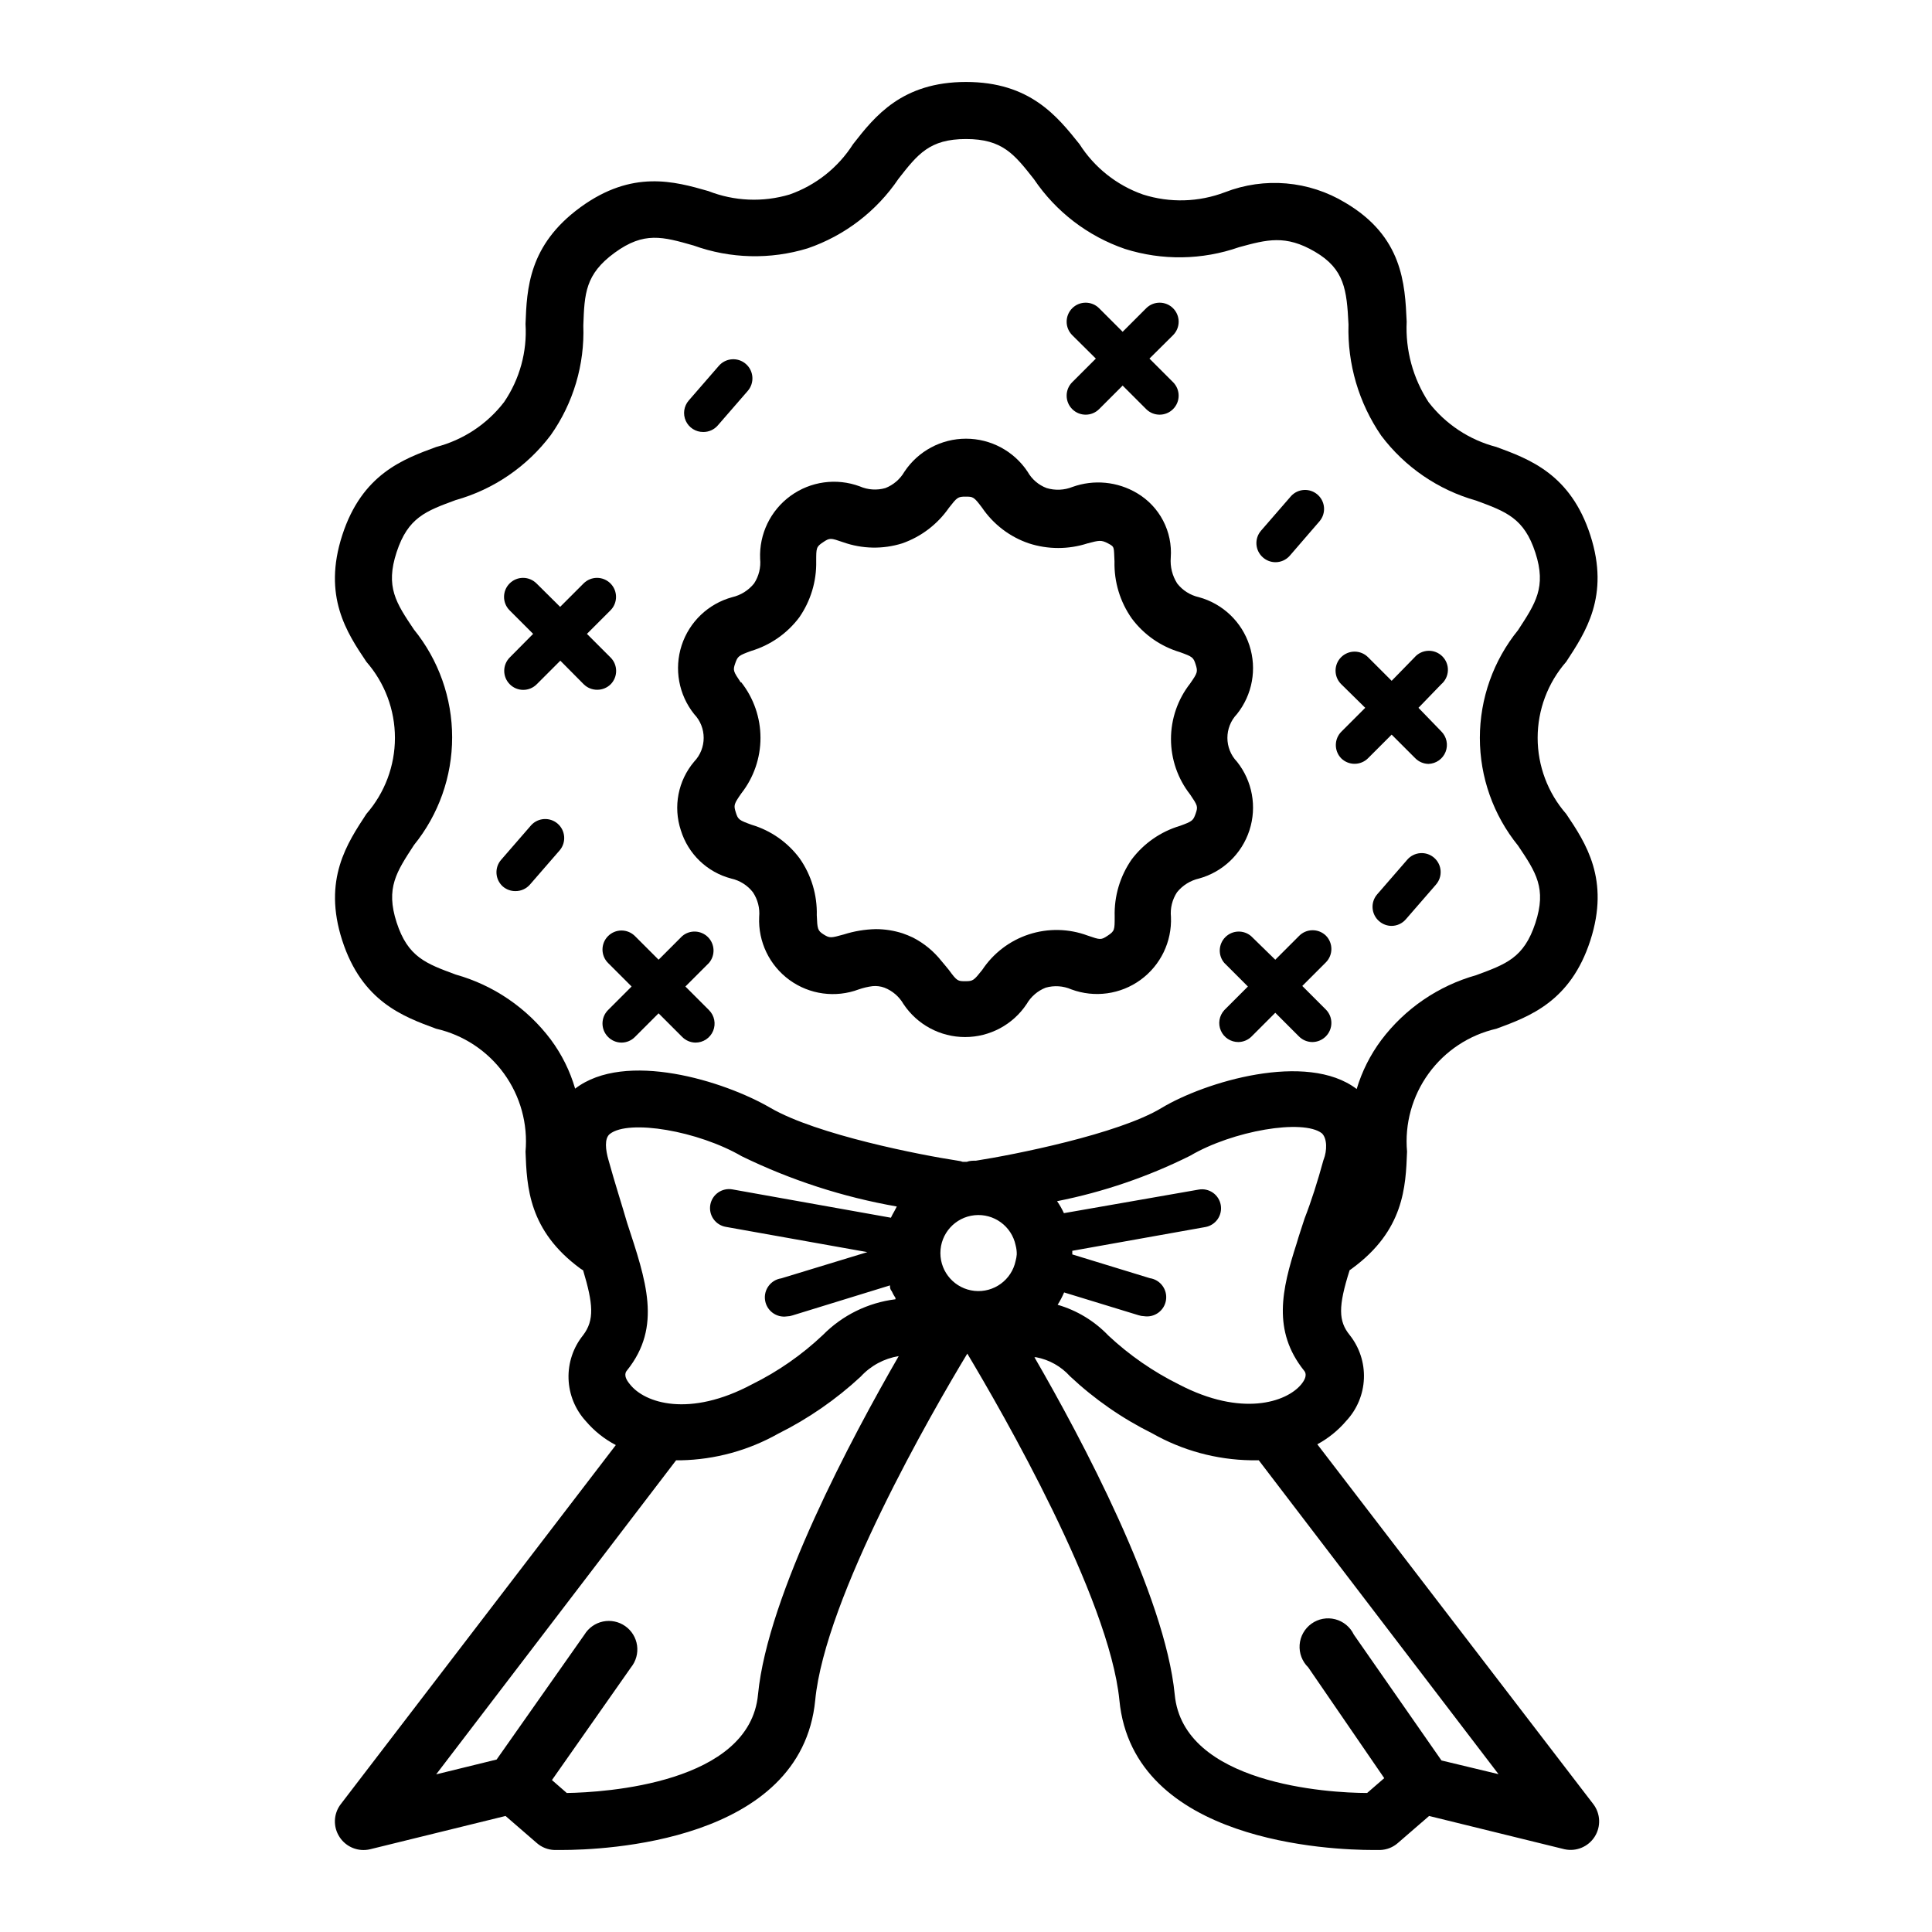 <?xml version="1.0" encoding="UTF-8"?>
<!-- Uploaded to: SVG Repo, www.svgrepo.com, Generator: SVG Repo Mixer Tools -->
<svg fill="#000000" width="800px" height="800px" version="1.1" viewBox="144 144 512 512" xmlns="http://www.w3.org/2000/svg">
 <g>
  <path d="m305.79 318.23-6.246-6.246 6.246-6.246v-0.004c1.953-1.965 1.953-5.137 0-7.102-0.945-0.953-2.234-1.492-3.574-1.492-1.344 0-2.633 0.539-3.578 1.492l-6.195 6.195-6.246-6.195h-0.004c-0.945-0.953-2.234-1.492-3.578-1.492s-2.629 0.539-3.574 1.492c-1.953 1.965-1.953 5.137 0 7.102l6.246 6.246-6.195 6.25c-1.957 1.965-1.957 5.137 0 7.102 0.945 0.957 2.231 1.492 3.574 1.492s2.633-0.535 3.578-1.492l6.246-6.246 6.195 6.246h0.004c0.949 0.945 2.238 1.469 3.574 1.465 1.34 0.004 2.629-0.52 3.578-1.465 1.941-1.977 1.918-5.152-0.051-7.102z"/>
  <path d="m428.16 252.43c1.965 1.953 5.141 1.953 7.106 0l6.246-6.246 6.246 6.246c1.977 1.961 5.168 1.949 7.129-0.027 1.965-1.973 1.953-5.164-0.023-7.129l-6.246-6.246 6.246-6.195c0.953-0.949 1.492-2.234 1.492-3.578s-0.539-2.633-1.492-3.578c-1.965-1.953-5.137-1.953-7.106 0l-6.246 6.246-6.246-6.246c-1.965-1.953-5.141-1.953-7.106 0-0.953 0.945-1.488 2.234-1.488 3.578s0.535 2.629 1.488 3.578l6.246 6.195-6.246 6.246c-0.953 0.945-1.488 2.234-1.488 3.578s0.535 2.633 1.488 3.578z"/>
  <path d="m499.4 344.93c0.949 0.953 2.234 1.488 3.578 1.488s2.633-0.535 3.578-1.488l6.246-6.246 6.246 6.246c0.934 0.949 2.199 1.492 3.527 1.512 2.012-0.07 3.789-1.328 4.523-3.199s0.281-4.004-1.148-5.418l-6.043-6.246 6.043-6.25c1.066-0.91 1.703-2.227 1.758-3.629 0.055-1.402-0.477-2.766-1.473-3.758-0.992-0.992-2.352-1.527-3.754-1.473-1.402 0.055-2.719 0.691-3.633 1.758l-6.047 6.195-6.246-6.246c-0.945-0.953-2.234-1.488-3.578-1.488s-2.629 0.535-3.578 1.488c-1.953 1.965-1.953 5.141 0 7.106l6.398 6.297-6.246 6.246c-1.996 1.922-2.062 5.098-0.152 7.106z"/>
  <path d="m488.21 392.09-6.246 6.246-6.398-6.246c-2-1.715-4.981-1.598-6.84 0.262-1.859 1.863-1.977 4.844-0.266 6.84l6.246 6.246-6.246 6.246v0.004c-1.363 1.473-1.727 3.617-0.914 5.457 0.809 1.84 2.633 3.019 4.644 3.008 1.328-0.02 2.594-0.562 3.527-1.512l6.246-6.246 6.246 6.246c0.941 0.961 2.231 1.504 3.578 1.512 1.348-0.008 2.633-0.551 3.578-1.512 1.953-1.965 1.953-5.141 0-7.106l-6.246-6.246 6.246-6.246c1.953-1.965 1.953-5.141 0-7.106-0.969-0.934-2.266-1.445-3.609-1.414-1.344 0.027-2.621 0.59-3.547 1.566z"/>
  <path d="m318.53 412.54 6.246 6.246h0.004c0.93 0.949 2.195 1.492 3.523 1.512 2.047 0.012 3.898-1.215 4.684-3.106 0.785-1.891 0.348-4.066-1.105-5.508l-6.246-6.246 6.246-6.246v-0.004c1.711-1.996 1.598-4.977-0.262-6.84-1.863-1.859-4.844-1.977-6.84-0.262l-6.246 6.246-6.246-6.246h-0.004c-0.945-0.953-2.234-1.492-3.578-1.492s-2.629 0.539-3.574 1.492c-1.953 1.965-1.953 5.137 0 7.102l6.246 6.246-6.246 6.246v0.004c-1.953 1.965-1.953 5.137 0 7.102 0.941 0.965 2.231 1.508 3.574 1.512 1.348-0.004 2.637-0.547 3.578-1.512z"/>
  <path d="m324.43 364.03c1.934 6.289 6.984 11.133 13.352 12.797 2.277 0.508 4.309 1.789 5.742 3.625 1.293 1.93 1.879 4.242 1.664 6.551-0.301 6.566 2.719 12.84 8.031 16.707 5.316 3.863 12.219 4.797 18.367 2.488 1.18-0.406 2.394-0.695 3.629-0.855 1.074-0.109 2.16 0.031 3.176 0.402 2.121 0.832 3.894 2.359 5.035 4.332 3.633 5.469 9.762 8.754 16.324 8.754s12.691-3.285 16.324-8.754c1.141-1.973 2.918-3.5 5.039-4.332 2.25-0.645 4.656-0.484 6.801 0.453 6.152 2.281 13.035 1.336 18.344-2.523 5.305-3.859 8.332-10.117 8.055-16.672-0.23-2.305 0.34-4.617 1.613-6.551 1.473-1.82 3.512-3.098 5.793-3.625 6.328-1.734 11.363-6.535 13.391-12.777 2.031-6.238 0.785-13.082-3.312-18.207-3.367-3.523-3.367-9.07 0-12.598 4.098-5.125 5.344-11.965 3.312-18.207-2.027-6.242-7.062-11.043-13.391-12.777-2.277-0.508-4.305-1.789-5.742-3.625-1.305-2.035-1.906-4.441-1.715-6.852 0.25-3.394-0.449-6.793-2.027-9.809-1.574-3.019-3.961-5.535-6.891-7.273-5.172-3.086-11.457-3.695-17.129-1.66-2.184 0.875-4.598 0.98-6.852 0.301-2.137-0.809-3.918-2.34-5.039-4.332-3.629-5.465-9.758-8.754-16.32-8.754-6.566 0-12.691 3.289-16.324 8.754-1.141 1.973-2.918 3.5-5.039 4.332-2.25 0.645-4.656 0.484-6.801-0.453-6.152-2.281-13.039-1.336-18.344 2.523-5.309 3.859-8.332 10.117-8.055 16.672 0.23 2.305-0.34 4.617-1.613 6.551-1.473 1.82-3.512 3.098-5.793 3.625-6.332 1.734-11.363 6.535-13.395 12.777-2.027 6.242-0.781 13.082 3.316 18.207 3.367 3.527 3.367 9.074 0 12.598-4.262 5.035-5.598 11.922-3.527 18.188zm15.871-39.195c-1.965-2.922-2.117-3.176-1.461-5.039s0.855-2.066 4.18-3.273l0.004-0.004c5.109-1.523 9.594-4.648 12.793-8.914 3.023-4.359 4.594-9.562 4.484-14.863 0-3.527 0-3.828 1.812-5.039 1.812-1.211 1.965-1.16 5.34 0h0.004c5.035 1.785 10.516 1.891 15.617 0.301 5.023-1.75 9.359-5.051 12.395-9.418 2.168-2.769 2.367-2.973 4.383-2.973s2.215 0 4.434 2.973c3 4.402 7.348 7.707 12.395 9.418 5.043 1.633 10.473 1.633 15.516 0 3.074-0.805 3.629-0.957 5.441 0s1.512 0.906 1.715 4.785v0.004c-0.133 5.398 1.473 10.695 4.582 15.113 3.176 4.269 7.648 7.398 12.746 8.918 3.324 1.211 3.578 1.359 4.18 3.273 0.605 1.914 0.504 2.215-1.461 5.039h0.004c-3.293 4.195-5.082 9.375-5.082 14.711s1.789 10.516 5.082 14.711c1.965 2.922 2.117 3.176 1.461 5.039s-0.855 2.066-4.18 3.273h-0.004c-5.109 1.523-9.594 4.652-12.797 8.918-3.07 4.43-4.644 9.727-4.484 15.113 0 3.527 0 3.828-1.812 5.039s-1.965 1.16-5.34 0c-5.004-1.863-10.496-1.977-15.574-0.32-5.074 1.656-9.441 4.984-12.387 9.438-2.215 2.769-2.418 2.973-4.434 2.973s-2.215 0-4.383-2.973c-0.605-0.707-1.211-1.512-1.965-2.367-2.055-2.606-4.652-4.738-7.609-6.246-0.887-0.418-1.793-0.789-2.719-1.109-2.281-0.727-4.66-1.102-7.055-1.109-2.891 0.062-5.758 0.539-8.512 1.414-3.426 0.957-3.727 1.008-5.34 0-1.613-1.008-1.664-1.512-1.812-5.039h-0.004c0.148-5.394-1.441-10.691-4.535-15.113-3.172-4.273-7.644-7.402-12.746-8.918-3.324-1.211-3.578-1.359-4.18-3.273-0.605-1.914-0.504-2.215 1.461-5.039 3.293-4.199 5.082-9.379 5.082-14.711 0-5.336-1.789-10.516-5.082-14.711z"/>
  <path d="m233.99 630.84c1.75 2.688 5 3.977 8.113 3.227l35.871-8.816 8.262 7.152c1.297 1.148 2.953 1.809 4.684 1.863h1.914c10.934 0 63.531-1.965 67.207-39.699 2.621-27.258 30.984-76.43 40.305-91.844 9.219 15.418 37.586 64.59 40.305 91.844 3.629 37.734 56.277 39.699 67.207 39.699h1.918c1.734-0.055 3.391-0.715 4.688-1.863l8.262-7.152 35.871 8.816c3.094 0.684 6.285-0.633 7.996-3.301 1.707-2.668 1.574-6.117-0.34-8.641l-73.152-95.371c2.914-1.574 5.512-3.676 7.66-6.199 2.859-3.055 4.523-7.035 4.688-11.215 0.168-4.184-1.176-8.281-3.781-11.555-2.973-3.68-3.074-7.508 0-17.18 0.23-0.137 0.449-0.285 0.652-0.453 13.754-10.078 14.207-21.613 14.559-30.934l0.004-0.004c-0.664-7.375 1.371-14.742 5.727-20.738 4.352-5.992 10.73-10.203 17.953-11.855 8.766-3.223 19.648-7.203 24.887-23.375s-1.211-25.844-6.398-33.555c-4.875-5.582-7.562-12.742-7.562-20.152 0-7.414 2.688-14.574 7.562-20.152 5.039-7.707 11.637-17.383 6.398-33.555-5.238-16.172-16.121-20.152-24.887-23.375v-0.004c-7.152-1.852-13.48-6.035-17.988-11.887-4.125-6.316-6.152-13.777-5.793-21.312-0.453-10.078-1.059-22.57-16.273-31.539-9.621-5.824-21.406-6.848-31.891-2.769-6.961 2.648-14.617 2.863-21.715 0.602-6.945-2.438-12.871-7.141-16.828-13.348-5.894-7.356-13.098-16.477-30.074-16.477s-24.184 9.117-29.926 16.473l-0.004 0.004c-3.953 6.207-9.879 10.91-16.824 13.348-7.07 2.109-14.645 1.789-21.516-0.906-8.969-2.57-20.152-5.742-33.906 4.281-13.754 10.027-14.207 21.613-14.559 30.934v0.004c0.461 7.344-1.543 14.629-5.691 20.707-4.508 5.852-10.836 10.035-17.988 11.887-8.766 3.223-19.648 7.203-24.887 23.375s1.211 25.844 6.398 33.555v0.004c4.875 5.578 7.562 12.738 7.562 20.152 0 7.41-2.688 14.57-7.562 20.152-5.039 7.707-11.637 17.383-6.398 33.555s16.121 20.152 24.887 23.375c7.223 1.652 13.602 5.863 17.953 11.855 4.356 5.996 6.387 13.363 5.727 20.738 0.352 9.32 0.805 20.906 14.559 30.984l0.707 0.453c2.672 8.918 3.023 13.199 0 17.18v0.004c-2.625 3.25-3.996 7.336-3.867 11.516 0.129 4.176 1.754 8.172 4.574 11.254 2.219 2.609 4.922 4.766 7.957 6.348l-72.898 95.172c-1.953 2.543-2.074 6.043-0.305 8.715zm179.16-152.7c-1.059 5.051-5.766 8.488-10.902 7.957-5.133-0.535-9.035-4.859-9.035-10.023 0-5.164 3.902-9.492 9.035-10.023 5.137-0.531 9.844 2.902 10.902 7.957 0.211 0.789 0.312 1.602 0.301 2.418-0.043 0.578-0.145 1.152-0.301 1.715zm127.97 136.03-15.113-3.629-23.227-33.352c-0.965-2.019-2.769-3.512-4.938-4.07-2.168-0.559-4.473-0.129-6.289 1.176-1.82 1.305-2.969 3.348-3.137 5.578-0.164 2.231 0.664 4.422 2.269 5.984l20.152 29.371-4.535 3.93c-10.43 0-48.719-2.418-50.984-26.047-2.57-26.398-24.789-68.016-37.18-89.426h0.453c3.461 0.652 6.609 2.422 8.969 5.035 6.473 6.078 13.809 11.172 21.762 15.117 8.008 4.555 17.039 7.016 26.25 7.152h2.016zm-46.352-162.88c-1.613 5.894-3.273 11.082-5.039 15.617-0.754 2.367-1.512 4.535-2.117 6.648-3.93 12.191-6.449 23.125 1.965 33.656 0.301 0.352 1.109 1.41-0.754 3.68-3.93 4.734-15.82 8.664-32.395 0-6.828-3.383-13.125-7.746-18.691-12.949-3.684-3.859-8.328-6.676-13.453-8.16 0.66-1.043 1.234-2.137 1.715-3.273l19.75 6.047v-0.004c0.469 0.156 0.961 0.242 1.461 0.254 2.781 0.418 5.375-1.5 5.793-4.281 0.418-2.785-1.5-5.379-4.281-5.797l-20.555-6.297v-0.957l35.266-6.297c1.316-0.234 2.484-0.98 3.25-2.078 0.766-1.094 1.062-2.449 0.828-3.766-0.23-1.316-0.98-2.488-2.074-3.254-1.098-0.766-2.453-1.062-3.769-0.828l-35.719 6.246c-0.508-1.109-1.113-2.172-1.812-3.172 12.238-2.426 24.098-6.477 35.266-12.043 11.285-6.648 29.926-9.824 34.914-5.945 1.41 1.363 1.41 4.535 0.453 7.004zm-198.35-18.789c-1.359-4.684-3.543-9.086-6.449-13-6.281-8.348-15.129-14.402-25.188-17.23-7.91-2.922-12.695-4.637-15.668-13.805-2.973-9.168 0-13.453 4.586-20.504h-0.004c6.555-8.078 10.129-18.164 10.129-28.566s-3.574-20.488-10.129-28.566c-4.734-7.055-7.609-11.285-4.586-20.504 3.023-9.219 7.758-10.883 15.668-13.805h0.004c10.059-2.828 18.906-8.883 25.188-17.23 5.973-8.473 8.996-18.664 8.617-29.02 0.301-8.465 0.504-13.602 8.312-19.297 7.809-5.691 12.746-4.231 20.906-1.914 9.73 3.516 20.336 3.781 30.23 0.754 9.816-3.363 18.27-9.836 24.082-18.438 5.09-6.5 8.211-10.531 17.887-10.531 9.672 0 12.797 4.031 18.035 10.68v0.004c5.809 8.598 14.266 15.07 24.082 18.438 9.859 3.121 20.465 2.961 30.227-0.453 7.406-2.016 12.344-3.375 20.152 1.211s8.414 10.078 8.867 19.246v-0.004c-0.309 10.496 2.723 20.82 8.668 29.477 6.281 8.348 15.133 14.402 25.191 17.227 7.91 2.922 12.695 4.637 15.668 13.805s0 13.453-4.586 20.504v0.004c-6.555 8.078-10.129 18.164-10.129 28.566 0 10.402 3.574 20.484 10.129 28.562 4.734 7.055 7.609 11.285 4.586 20.504s-7.758 10.883-15.668 13.805v0.004c-10.059 2.824-18.91 8.879-25.191 17.23-2.906 3.902-5.106 8.285-6.5 12.945-13.25-10.078-40.305-1.863-51.742 5.039-11.438 6.902-39.094 12.395-49.172 13.957-0.855 0-1.613 0-2.418 0.301h-1.059c-0.422-0.148-0.863-0.25-1.309-0.301-9.672-1.461-37.383-6.852-49.676-14.008-12.293-7.152-38.492-15.266-51.742-5.086zm8.816 18.844c-0.707-2.469-1.16-5.644 0.402-6.852 5.039-3.93 23.375-0.805 34.965 5.945v-0.004c13 6.336 26.82 10.812 41.062 13.301l-0.656 1.258c-0.332 0.555-0.633 1.129-0.906 1.715l-42.02-7.508h0.004c-1.316-0.234-2.672 0.066-3.769 0.832-1.098 0.762-1.844 1.934-2.078 3.25s0.066 2.672 0.832 3.766c0.766 1.098 1.934 1.844 3.25 2.078l37.535 6.699-22.824 6.953c-2.781 0.418-4.699 3.012-4.281 5.793 0.418 2.785 3.012 4.703 5.793 4.285 0.496-0.012 0.988-0.098 1.461-0.254l25.848-7.961c0 0.504 0 1.008 0.453 1.512 0.285 0.633 0.621 1.238 1.008 1.816v0.352c-7.301 0.898-14.082 4.238-19.246 9.473-5.562 5.258-11.879 9.656-18.742 13.047-16.574 8.867-28.465 5.039-32.395 0-1.914-2.266-1.059-3.324-0.754-3.68 9.32-11.637 5.039-23.781 0-39.145-1.363-4.734-3.176-10.277-4.941-16.676zm17.938 79.648h1.258c9.051-0.184 17.914-2.609 25.797-7.051 7.973-3.973 15.336-9.062 21.863-15.117 2.652-2.894 6.203-4.812 10.078-5.441-12.344 21.41-34.711 63.176-37.281 89.629-2.168 23.629-40.609 25.996-50.684 26.148l-3.93-3.426 20.957-29.875c1.312-1.629 1.891-3.731 1.598-5.801-0.293-2.07-1.43-3.926-3.141-5.125-1.711-1.203-3.844-1.641-5.891-1.215-2.047 0.43-3.824 1.688-4.91 3.473l-23.277 33.102-16.02 3.93z"/>
  <path d="m330.42 258.48c1.449 0 2.824-0.625 3.777-1.711l7.961-9.168c1.836-2.117 1.613-5.32-0.504-7.156-2.113-1.836-5.316-1.609-7.152 0.504l-7.961 9.168c-1.312 1.496-1.621 3.617-0.797 5.426 0.828 1.805 2.641 2.957 4.625 2.938z"/>
  <path d="m481.97 292.99c1.465 0.016 2.863-0.613 3.828-1.711l7.961-9.219c1.719-2.113 1.453-5.207-0.605-6.988-2.055-1.785-5.156-1.613-7.004 0.387l-7.957 9.168c-1.824 2.102-1.598 5.281 0.504 7.106 0.902 0.797 2.066 1.246 3.273 1.258z"/>
  <path d="m516.93 371.84-7.961 9.168c-1.82 2.102-1.598 5.281 0.504 7.106 0.918 0.809 2.102 1.258 3.324 1.258 1.457-0.012 2.832-0.656 3.777-1.762l7.961-9.168v-0.004c1.836-2.086 1.633-5.266-0.453-7.102-1.012-0.891-2.336-1.34-3.68-1.242-1.348 0.094-2.598 0.723-3.473 1.746z"/>
  <path d="m284.78 362.67-7.961 9.168c-1.832 2.086-1.629 5.266 0.453 7.102 0.926 0.793 2.109 1.223 3.324 1.211 1.465 0.012 2.863-0.613 3.832-1.715l7.961-9.168c1.719-2.109 1.449-5.203-0.605-6.988-2.055-1.781-5.156-1.609-7.004 0.391z"/>
 </g>
</svg>